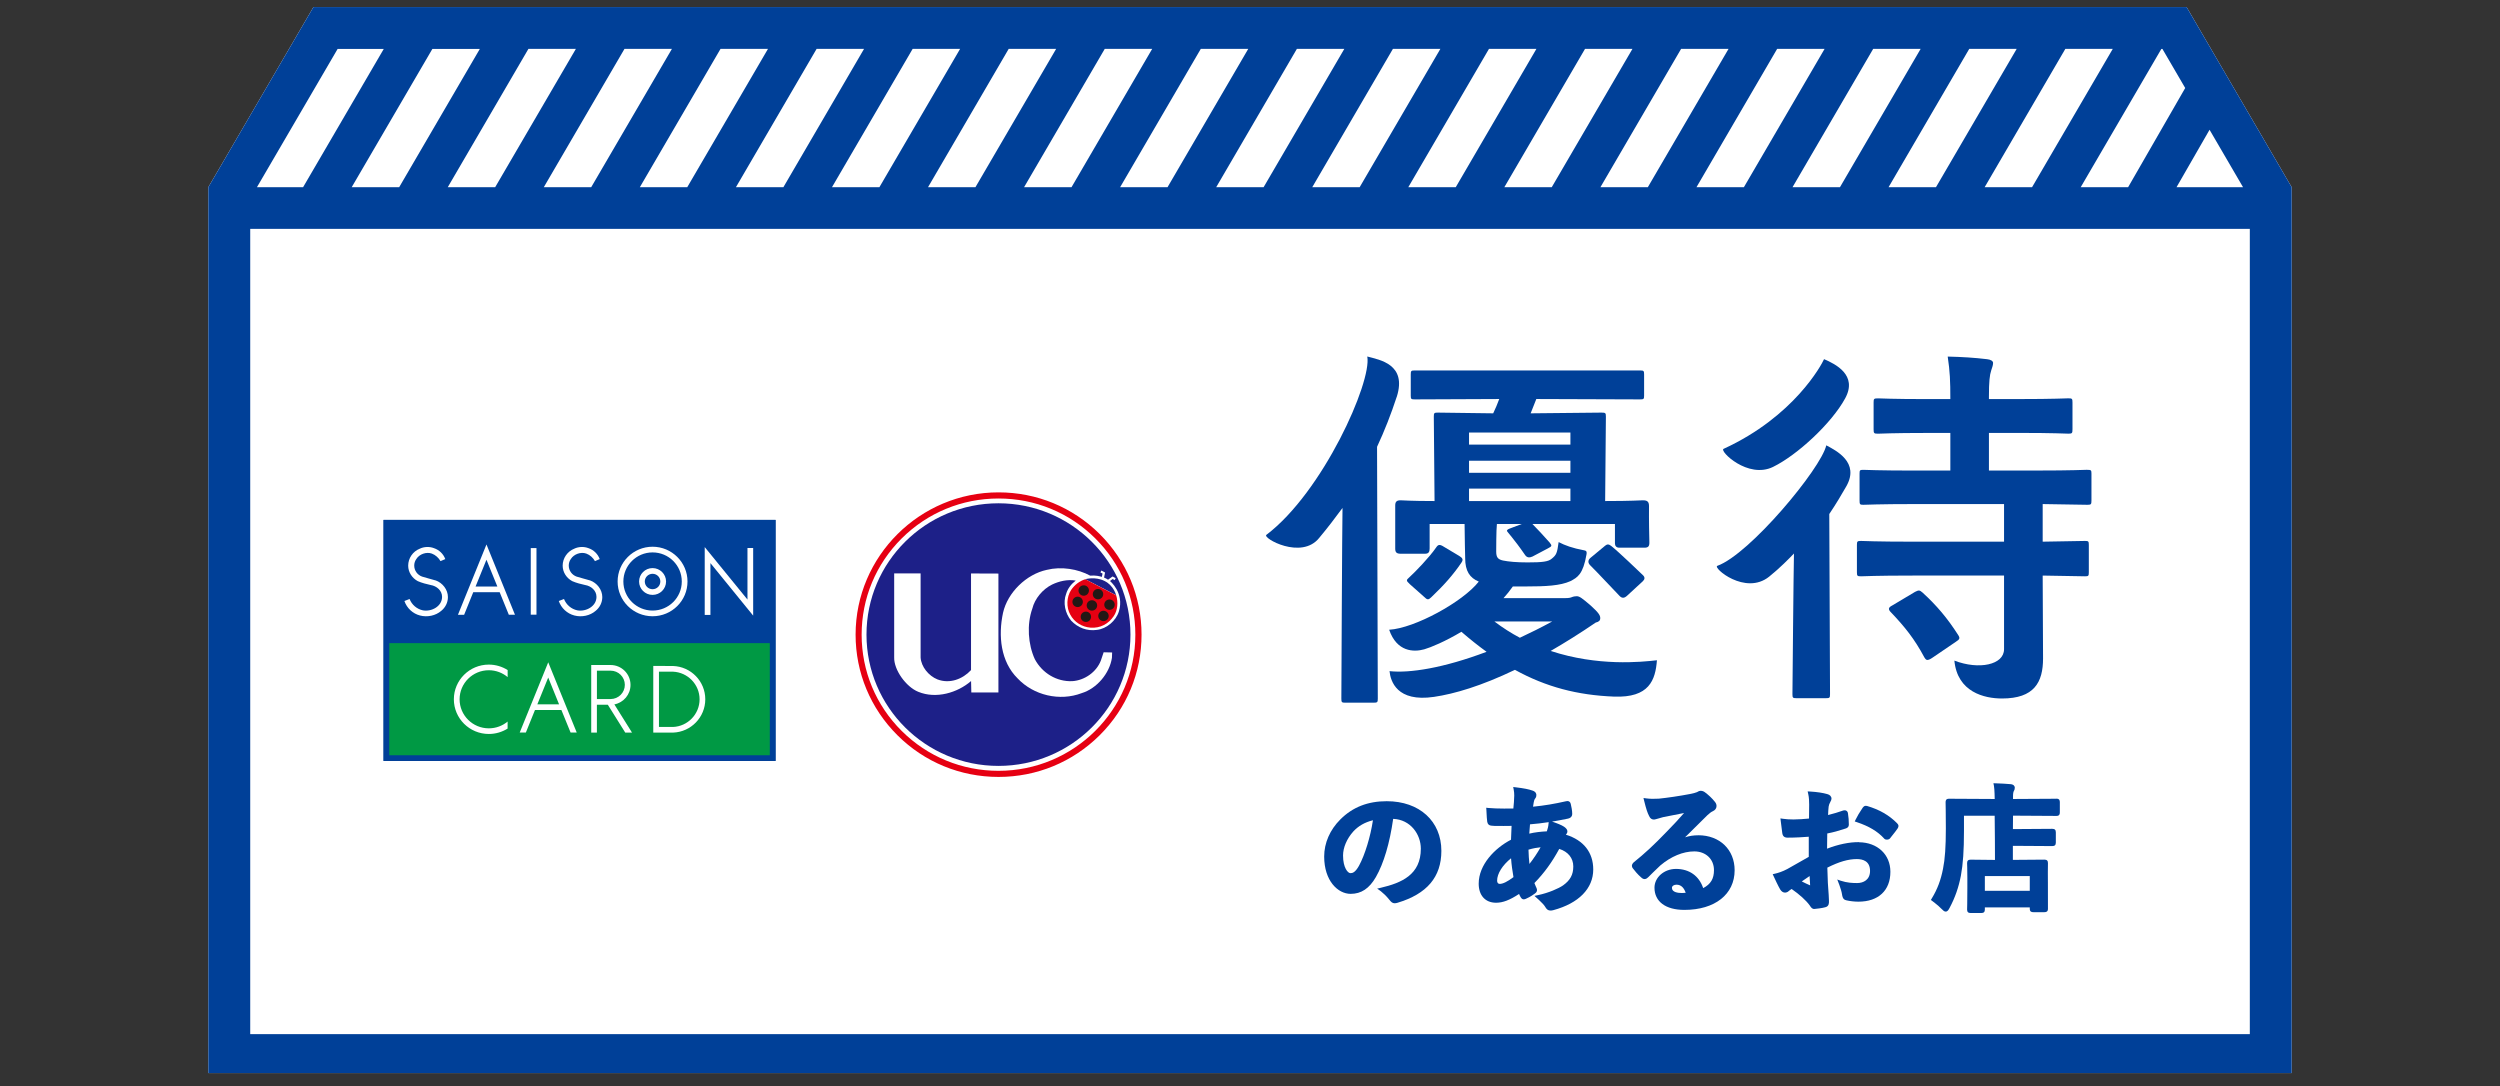 <?xml version="1.0" encoding="utf-8"?>
<svg xmlns="http://www.w3.org/2000/svg" width="168" height="73" viewBox="0 0 168 73" fill="none">
<rect x="0" y="0" width="168" height="73" fill="#333333" stroke="none"/>
<g clip-path="url(#clip0_23256_9115)">
<path d="M146.94 0.477H21.062L14 12.579V72.295H154V12.579L146.94 0.477Z" fill="white"/>
<path d="M146.94 0.477H21.062L14 12.579V72.293H154V12.579L146.94 0.477ZM151.188 69.494H16.815V15.379H151.188V69.494ZM145.314 3.287L146.846 5.914L143.009 12.581H139.823L145.244 3.287H145.314ZM136.558 12.579H133.369L138.79 3.285H141.978L136.555 12.579H136.558ZM130.101 12.579H126.912L132.333 3.285H135.521L130.098 12.579H130.101ZM123.646 12.579H120.458L125.878 3.285H129.067L123.646 12.579ZM117.192 12.579H114.004L119.424 3.285H122.613L117.19 12.579H117.192ZM110.738 12.579H107.549L112.97 3.285H116.158L110.735 12.579H110.738ZM104.281 12.579H101.092L106.513 3.285H109.701L104.278 12.579H104.281ZM97.827 12.579H94.638L100.059 3.285H103.247L97.827 12.579ZM91.372 12.579H88.184L93.604 3.285H96.793L91.37 12.579H91.372ZM84.918 12.579H81.729L87.15 3.285H90.338L84.915 12.579H84.918ZM78.461 12.579H75.273L80.693 3.285H83.882L78.459 12.579H78.461ZM72.007 12.579H68.818L74.239 3.285H77.427L72.007 12.579ZM65.552 12.579H62.364L67.784 3.285H70.973L65.55 12.579H65.552ZM59.098 12.579H55.91L61.33 3.285H64.519L59.096 12.579H59.098ZM52.644 12.579H49.455L54.876 3.285H58.064L52.644 12.579ZM46.187 12.579H42.998L48.419 3.285H51.608L46.184 12.579H46.187ZM39.733 12.579H36.544L41.965 3.285H45.153L39.73 12.579H39.733ZM33.278 12.579H30.09L35.51 3.285H38.699L33.276 12.579H33.278ZM26.824 12.579H23.635L29.056 3.287H32.245L26.824 12.581V12.579ZM146.263 12.579L148.482 8.72L150.732 12.579H146.26H146.263ZM22.689 3.287H25.79L20.367 12.581H17.266L22.689 3.287Z" fill="#004098"/>
<path d="M93.185 53.841C91.917 53.841 90.898 54.24 90.074 55.063C89.371 55.762 88.985 56.649 88.985 57.559C88.985 59.187 89.902 60.067 90.764 60.067C91.476 60.067 92.017 59.707 92.46 58.937C92.986 58.02 93.387 56.671 93.621 55.028C94.787 55.073 95.48 56.069 95.48 57.033C95.48 58.785 94.184 59.331 92.782 59.66L92.543 59.717C92.543 59.717 92.956 59.953 93.35 60.448C93.489 60.622 93.571 60.699 93.723 60.699C93.778 60.699 93.838 60.689 93.905 60.669C95.893 60.074 96.86 58.932 96.86 57.179C96.86 55.182 95.385 53.841 93.188 53.841H93.185ZM92.261 55.122C92.097 56.22 91.721 57.455 91.322 58.183C91.065 58.639 90.888 58.676 90.746 58.676C90.58 58.676 90.253 58.319 90.253 57.492C90.253 56.954 90.505 56.367 90.941 55.876C91.287 55.502 91.711 55.259 92.264 55.12L92.261 55.122Z" fill="#004098"/>
<path d="M105.227 56.084C105.227 56.084 105.232 56.079 105.235 56.077C105.297 56.015 105.329 55.943 105.329 55.871C105.329 55.762 105.25 55.653 105.105 55.556C104.956 55.45 104.597 55.308 104.295 55.212C104.594 55.162 104.933 55.1 105.347 55.016C105.623 54.966 105.653 54.776 105.653 54.696C105.653 54.466 105.598 54.21 105.558 54.039C105.551 54.002 105.531 53.913 105.449 53.863C105.374 53.816 105.289 53.831 105.237 53.844C104.432 54.025 103.815 54.129 103.02 54.21C103.025 54.183 103.065 53.925 103.065 53.925C103.082 53.834 103.105 53.73 103.167 53.655C103.232 53.576 103.244 53.504 103.244 53.422C103.244 53.346 103.209 53.202 102.985 53.127C102.734 53.038 102.4 52.971 101.872 52.909L101.687 52.887L101.722 53.07C101.747 53.199 101.757 53.318 101.757 53.462C101.757 53.715 101.722 54.099 101.697 54.334C101.697 54.334 100.546 54.352 100.036 54.297L99.874 54.28L99.886 54.443C99.894 54.538 99.896 54.632 99.901 54.721C99.909 54.875 99.916 55.021 99.934 55.145C99.939 55.222 99.951 55.459 100.215 55.484C100.337 55.504 100.489 55.504 100.766 55.504C100.766 55.504 101.231 55.509 101.578 55.499C101.56 55.844 101.548 56.148 101.54 56.429C100.447 56.994 99.368 58.111 99.368 59.383C99.368 60.173 99.814 60.664 100.534 60.664C100.99 60.664 101.446 60.491 102.081 60.074C102.113 60.154 102.148 60.225 102.191 60.295C102.305 60.486 102.445 60.446 102.547 60.396C102.616 60.367 102.861 60.255 103.127 60.059C103.242 59.98 103.344 59.871 103.249 59.663L103.204 59.564C103.17 59.489 103.14 59.42 103.112 59.341C103.772 58.664 104.29 57.95 104.781 57.046C105.374 57.231 105.725 57.665 105.725 58.223C105.725 58.781 105.521 59.15 105.04 59.497C104.739 59.707 104.051 60.007 103.366 60.149L103.115 60.203C103.115 60.203 103.708 60.716 103.82 60.914C103.932 61.113 104.029 61.19 104.198 61.19C104.256 61.19 104.315 61.18 104.385 61.162C106.089 60.704 107.066 59.707 107.066 58.429C107.066 57.286 106.418 56.463 105.237 56.094L105.227 56.084ZM101.543 57.678C101.573 58.121 101.638 58.543 101.705 58.942C101.301 59.249 100.997 59.398 100.776 59.398C100.673 59.398 100.606 59.313 100.606 59.182C100.606 58.709 100.96 58.146 101.543 57.675V57.678ZM103.528 56.937C103.321 57.308 103.047 57.717 102.778 58.057C102.744 57.762 102.724 57.457 102.714 57.098C103.035 57.001 103.316 56.956 103.528 56.937ZM104.064 55.321C104.056 55.524 103.992 55.737 103.947 55.866C103.593 55.881 103.127 55.93 102.768 56.02C102.778 55.819 102.793 55.64 102.816 55.395C103.237 55.358 103.608 55.321 104.069 55.249V55.321H104.064Z" fill="#004098"/>
<path d="M114.128 56.131C113.811 56.131 113.525 56.173 113.236 56.267C113.443 56.064 114.437 55.073 114.738 54.78C114.915 54.624 114.977 54.57 115.112 54.508C115.261 54.441 115.351 54.312 115.351 54.163C115.351 54.054 115.309 53.958 115.219 53.856C115.037 53.633 114.84 53.444 114.571 53.241C114.487 53.182 114.404 53.142 114.277 53.142C114.237 53.142 114.17 53.152 114.041 53.231C113.968 53.266 113.809 53.308 113.565 53.358C112.867 53.492 112.045 53.613 111.475 53.67C111.168 53.69 110.88 53.685 110.64 53.653L110.441 53.625L110.488 53.819C110.623 54.364 110.708 54.624 110.82 54.835C110.887 54.996 110.997 55.075 111.151 55.075C111.228 55.075 111.637 54.941 111.754 54.914C112.212 54.818 112.71 54.721 113.169 54.634C112.828 55.033 112.459 55.422 111.978 55.915C111.159 56.768 110.526 57.355 109.781 57.953C109.614 58.119 109.656 58.257 109.721 58.344C109.833 58.493 110.057 58.768 110.282 58.959C110.481 59.157 110.648 59.065 110.772 58.939C110.772 58.939 111.363 58.349 111.572 58.161C112.292 57.551 113.104 57.214 113.859 57.214C114.614 57.214 115.179 57.72 115.179 58.473C115.179 59.05 114.967 59.41 114.454 59.682C114.178 58.86 113.52 58.391 112.626 58.391C111.829 58.391 111.181 58.959 111.181 59.653C111.181 60.587 111.933 61.145 113.191 61.145C115.241 61.145 116.567 60.099 116.567 58.48C116.567 57.095 115.565 56.129 114.128 56.129V56.131ZM113.278 59.997C113.204 60.005 113.124 60.01 113.024 60.01C112.775 60.01 112.354 59.965 112.354 59.665C112.354 59.541 112.484 59.45 112.663 59.45C113.009 59.45 113.186 59.722 113.278 59.997Z" fill="#004098"/>
<path d="M125.451 54.161C125.279 54.114 125.197 54.24 125.142 54.327C124.958 54.597 124.816 54.837 124.706 55.063L124.639 55.202L124.786 55.251C125.6 55.524 126.178 55.871 126.607 56.342C126.644 56.391 126.706 56.421 126.783 56.423C126.788 56.423 126.796 56.423 126.801 56.423C126.873 56.423 126.963 56.401 127.01 56.337C127.057 56.272 127.117 56.198 127.182 56.118C127.307 55.962 127.436 55.799 127.518 55.675L127.536 55.643C127.553 55.608 127.578 55.563 127.578 55.509C127.578 55.427 127.526 55.365 127.483 55.321C126.953 54.783 126.29 54.401 125.456 54.158L125.451 54.161Z" fill="#004098"/>
<path d="M124.924 56.592C124.294 56.582 123.524 56.741 122.779 57.031C122.779 56.877 122.784 56.721 122.784 56.567C122.784 56.382 122.789 56.193 122.792 56.01C123.28 55.911 123.462 55.856 124.022 55.678C124.13 55.645 124.242 55.586 124.242 55.4C124.242 55.147 124.222 54.892 124.184 54.666C124.174 54.565 124.122 54.51 124.082 54.486C124.037 54.458 123.963 54.431 123.846 54.471C123.537 54.577 123.205 54.686 122.847 54.77C122.854 54.565 122.864 54.379 122.886 54.196C122.901 54.096 122.939 53.995 123.001 53.883C123.053 53.794 123.076 53.73 123.076 53.668C123.076 53.521 122.966 53.405 122.792 53.363C122.51 53.281 122.097 53.217 121.656 53.192L121.474 53.182L121.514 53.36C121.569 53.596 121.576 53.868 121.576 54.077C121.576 54.285 121.569 54.899 121.566 55.006C121.235 55.036 120.874 55.068 120.525 55.068C120.241 55.068 120.024 55.053 119.822 55.023L119.646 54.996L119.666 55.172C119.71 55.561 119.743 55.824 119.768 55.977C119.798 56.193 119.907 56.29 120.126 56.29C120.692 56.29 121.148 56.258 121.549 56.228V57.581C120.911 57.945 120.493 58.186 120.106 58.399C119.785 58.572 119.484 58.664 119.287 58.709L119.125 58.746L119.195 58.897C119.264 59.048 119.501 59.559 119.628 59.769C119.71 59.906 119.827 59.983 119.95 59.983C120.044 59.983 120.139 59.943 120.199 59.883C120.251 59.836 120.323 59.784 120.398 59.74C120.919 60.102 121.369 60.508 121.609 60.838L121.633 60.875C121.701 60.974 121.775 61.09 121.922 61.083C122.032 61.078 122.483 61.021 122.662 60.966C122.911 60.907 122.909 60.684 122.906 60.565V60.53C122.906 60.362 122.879 59.983 122.852 59.618L122.832 59.323C122.814 58.949 122.804 58.652 122.797 58.305C123.586 57.908 124.202 57.73 124.782 57.73C125.186 57.73 125.667 57.868 125.667 58.525C125.667 59.125 125.221 59.341 124.802 59.341C124.493 59.341 124.13 59.328 123.686 59.182L123.464 59.103C123.464 59.103 123.738 59.764 123.783 60.096C123.828 60.429 123.95 60.471 124.092 60.505C124.314 60.557 124.625 60.592 124.884 60.592C126.229 60.592 127.034 59.841 127.034 58.582C127.034 57.425 126.165 56.609 124.924 56.6V56.592ZM121.641 59.497C121.444 59.413 121.247 59.318 121.08 59.232C121.267 59.1 121.444 58.979 121.606 58.87C121.609 58.919 121.611 58.969 121.614 59.021C121.624 59.187 121.631 59.353 121.641 59.497Z" fill="#004098"/>
<path d="M138.192 53.675C138.177 53.675 135.275 53.692 135.275 53.692V53.506C135.275 53.271 135.315 53.192 135.317 53.184C135.37 53.105 135.395 53.023 135.395 52.934C135.395 52.832 135.322 52.716 135.121 52.696C134.797 52.669 134.473 52.649 134.129 52.639L133.957 52.634L133.992 52.803C134.037 53.021 134.044 53.692 134.044 53.692L130.973 53.675C130.771 53.675 130.744 53.794 130.744 53.913C130.744 53.913 130.761 54.703 130.761 55.658C130.761 56.912 130.704 57.73 130.569 58.391C130.42 59.15 130.191 59.757 129.825 60.359L129.755 60.476C129.755 60.476 130.258 60.845 130.467 61.073C130.587 61.192 130.654 61.259 130.749 61.259C130.878 61.259 130.941 61.145 131.018 61.001C131.384 60.312 131.623 59.626 131.773 58.84C131.915 58.077 131.979 57.152 131.979 55.843V54.818H134.042C134.057 55.217 134.062 57.787 134.062 57.787C134.062 57.787 132.438 57.769 132.428 57.769C132.261 57.769 132.189 57.841 132.189 58.007C132.189 58.025 132.206 58.463 132.206 58.966V59.64C132.206 60.627 132.189 61.117 132.189 61.117C132.189 61.283 132.261 61.355 132.428 61.355H133.143C133.31 61.355 133.382 61.283 133.382 61.117V60.976H136.401V61.07C136.401 61.271 136.521 61.298 136.64 61.298H137.383C137.5 61.298 137.622 61.271 137.622 61.07C137.622 61.07 137.619 59.945 137.619 59.373C137.619 58.855 137.609 58.369 137.622 58.005C137.627 57.839 137.549 57.767 137.383 57.767C137.37 57.767 135.265 57.784 135.265 57.784V56.84C135.265 56.84 137.901 56.857 137.913 56.857C138.08 56.857 138.152 56.785 138.152 56.619V55.935C138.152 55.769 138.08 55.697 137.913 55.697C137.901 55.697 135.268 55.715 135.268 55.715C135.268 55.224 135.275 55.023 135.275 54.812C135.275 54.812 138.177 54.83 138.192 54.83C138.394 54.83 138.421 54.711 138.421 54.592V53.908C138.421 53.791 138.394 53.67 138.192 53.67V53.675ZM133.382 59.861V58.87H136.401V59.861H133.382Z" fill="#004098"/>
<path d="M93.864 26.663C94.556 24.472 92.72 24.185 91.881 23.957C92.2 25.664 88.899 33.067 85.1 35.942C84.819 36.155 87.459 37.645 88.652 36.145C89.16 35.538 89.758 34.765 90.217 34.133C90.192 35.169 90.139 46.792 90.139 46.944C90.139 47.197 90.164 47.221 90.418 47.221H92.284C92.563 47.221 92.588 47.197 92.588 46.944C92.588 46.817 92.538 30.026 92.538 30.026C93.046 28.938 93.48 27.826 93.861 26.663H93.864Z" fill="#004098"/>
<path d="M95.687 40.096C95.916 40.324 95.986 40.322 96.17 40.146C97.042 39.318 97.658 38.619 98.206 37.811C98.34 37.613 98.308 37.509 98.054 37.355L97.037 36.748C96.885 36.646 96.783 36.621 96.733 36.621C96.631 36.621 96.574 36.698 96.504 36.797C96.046 37.464 95.089 38.448 94.696 38.805C94.509 38.976 94.466 39.008 94.746 39.261L95.687 40.096Z" fill="#004098"/>
<path d="M107.863 36.673C107.728 36.785 106.879 37.489 106.879 37.489C106.675 37.664 106.719 37.848 106.871 37.997C107.385 38.502 108.511 39.719 108.839 40.051C109.001 40.215 109.156 40.207 109.348 40.026C109.627 39.766 110.239 39.206 110.399 39.057C110.531 38.934 110.553 38.797 110.414 38.661C110.249 38.502 108.752 37.062 108.271 36.686C108.102 36.552 107.995 36.564 107.86 36.676L107.863 36.673Z" fill="#004098"/>
<path d="M104.207 43.742C105.156 43.194 106.162 42.567 107.233 41.836C107.438 41.786 107.537 41.709 107.537 41.534C107.537 41.358 107.435 41.179 106.902 40.698C106.317 40.193 106.14 40.066 105.96 40.066C105.833 40.066 105.706 40.091 105.656 40.116C105.554 40.166 105.427 40.193 105.198 40.193H101.038C101.262 39.943 101.474 39.682 101.663 39.41H102.528C103.9 39.41 104.842 39.36 105.527 39.055C106.01 38.802 106.381 38.599 106.613 37.256C106.635 37.13 106.643 37.016 106.473 36.986C105.669 36.835 105.166 36.651 104.74 36.428C104.638 37.187 104.588 37.288 104.281 37.541C104.052 37.744 103.646 37.794 102.655 37.794C101.917 37.794 101.384 37.744 101.003 37.667C100.647 37.59 100.545 37.439 100.545 37.06C100.545 37.06 100.545 35.571 100.592 35.214H102.261C101.942 35.335 101.514 35.496 101.514 35.496C101.354 35.556 101.272 35.595 101.265 35.672C101.26 35.722 101.74 36.208 102.483 37.293C102.617 37.489 102.784 37.486 102.981 37.4L104.015 36.854C104.286 36.708 104.316 36.686 104.137 36.46C103.828 36.101 103.218 35.452 102.976 35.211H108.524V36.517C108.524 36.678 108.613 36.805 108.818 36.805H110.504C110.758 36.805 110.845 36.716 110.838 36.438C110.8 34.949 110.813 34.158 110.813 34.007C110.813 33.697 110.683 33.62 110.397 33.62C110.245 33.62 109.67 33.67 107.866 33.67C107.866 33.67 107.916 28.158 107.916 28.004C107.916 27.751 107.891 27.727 107.612 27.727C107.46 27.727 102.859 27.776 102.859 27.776L103.24 26.814C103.24 26.814 110.053 26.839 110.205 26.839C110.459 26.839 110.484 26.814 110.484 26.587V25.171C110.484 24.919 110.459 24.894 110.205 24.894H95.082C94.828 24.894 94.803 24.919 94.803 25.171V26.587C94.803 26.814 94.828 26.839 95.082 26.839C95.234 26.839 100.749 26.814 100.749 26.814C100.622 27.144 100.495 27.471 100.343 27.776C100.343 27.776 96.786 27.727 96.631 27.727C96.377 27.727 96.352 27.751 96.352 28.004C96.352 28.155 96.402 33.67 96.402 33.67C94.8 33.67 94.247 33.62 94.12 33.62C93.866 33.62 93.759 33.709 93.759 33.962V36.874C93.759 37.127 93.864 37.211 94.128 37.211H95.767C96.011 37.211 96.071 37.075 96.071 36.857V35.214H98.42C98.42 35.876 98.46 37.514 98.46 37.514C98.46 38.374 98.764 38.83 99.374 39.083C98.308 40.443 95.069 42.22 93.351 42.319C93.866 43.809 95.002 43.834 95.712 43.633C96.143 43.511 97.12 43.105 98.206 42.456C98.779 42.951 99.342 43.4 99.897 43.801C96.993 44.899 94.703 45.249 93.376 45.1C93.445 45.774 93.866 47.199 96.365 46.83C97.75 46.627 99.561 46.089 101.803 45.013C103.9 46.168 106.013 46.716 108.461 46.812C110.828 46.904 111.244 45.705 111.346 44.369C110.302 44.49 107.375 44.79 104.202 43.742H104.207ZM98.719 29.067H105.532V29.878H98.719V29.067ZM98.719 30.963H105.532V31.774H98.719V30.963ZM98.719 33.67V32.834H105.532V33.67H98.719ZM100.423 41.762H104.311C103.561 42.17 102.837 42.53 102.134 42.857C101.556 42.55 100.983 42.188 100.423 41.762Z" fill="#004098"/>
<path d="M122.727 29.925C122.373 31.486 117.578 37.248 115.405 38.024C115.074 38.143 117.286 40.039 118.888 38.75C119.618 38.163 120.255 37.511 120.554 37.194C120.529 38.103 120.452 46.488 120.452 46.641C120.452 46.894 120.477 46.919 120.731 46.919H122.699C122.953 46.919 122.978 46.894 122.978 46.641C122.978 46.515 122.928 34.542 122.928 34.542C123.367 33.888 123.753 33.243 124.072 32.681C124.988 31.07 123.384 30.279 122.724 29.925H122.727Z" fill="#004098"/>
<path d="M140.265 31.57C140.138 31.57 139.273 31.62 136.807 31.62H133.656V29.092H135.689C138.028 29.092 138.84 29.142 138.992 29.142C139.246 29.142 139.271 29.117 139.271 28.839V27.045C139.271 26.792 139.246 26.767 138.992 26.767C138.84 26.767 138.025 26.817 135.689 26.817H133.656V26.641C133.656 25.654 133.706 25.198 133.808 24.896C133.858 24.72 133.935 24.566 133.935 24.39C133.935 24.264 133.783 24.162 133.529 24.138C132.689 24.036 131.877 23.986 130.886 23.962C131.038 24.973 131.063 25.605 131.063 26.819H129.513C127.149 26.819 126.362 26.77 126.21 26.77C125.931 26.77 125.906 26.794 125.906 27.047V28.842C125.906 29.119 125.931 29.144 126.21 29.144C126.362 29.144 127.152 29.094 129.513 29.094H131.063V31.622H128.699C126.232 31.622 125.368 31.573 125.216 31.573C124.987 31.573 124.962 31.598 124.962 31.826V33.62C124.962 33.898 124.987 33.922 125.216 33.922C125.368 33.922 126.232 33.873 128.699 33.873H134.672V36.401H128.522C126.056 36.401 125.191 36.351 125.064 36.351C124.81 36.351 124.785 36.376 124.785 36.629V38.45C124.785 38.703 124.81 38.728 125.064 38.728C125.191 38.728 126.056 38.678 128.522 38.678H134.672V43.625C134.672 44.678 132.988 45.03 131.334 44.393C131.536 46.517 133.352 46.939 134.535 46.939C136.697 46.939 137.293 45.856 137.293 44.242C137.293 43.382 137.268 38.678 137.268 38.678C137.268 38.678 139.936 38.728 140.115 38.728C140.344 38.728 140.369 38.703 140.369 38.45V36.629C140.369 36.376 140.344 36.351 140.115 36.351C139.938 36.351 137.268 36.401 137.268 36.401V33.873C137.268 33.873 140.15 33.922 140.267 33.922C140.521 33.922 140.546 33.898 140.546 33.62V31.826C140.546 31.598 140.521 31.573 140.267 31.573L140.265 31.57Z" fill="#004098"/>
<path d="M131.577 42.654C130.865 41.541 130.14 40.683 129.198 39.823C128.994 39.647 128.944 39.647 128.69 39.774L127.166 40.683C127.014 40.76 126.937 40.834 126.937 40.911C126.937 40.988 126.986 41.062 127.064 41.139C128.005 42.126 128.653 42.934 129.315 44.173C129.393 44.299 129.443 44.349 129.52 44.349C129.57 44.349 129.672 44.324 129.824 44.222L131.425 43.134C131.704 42.958 131.729 42.882 131.577 42.654Z" fill="#004098"/>
<path d="M119.151 31.375C120.787 30.574 123.091 28.438 123.998 26.765C124.848 25.201 123.338 24.462 122.576 24.135C122.424 24.49 120.568 27.989 115.82 30.165C115.526 30.299 117.452 32.205 119.153 31.375H119.151Z" fill="#004098"/>
<path d="M67.097 51.994C72.288 51.994 76.496 47.806 76.496 42.648C76.496 37.491 72.286 33.298 67.097 33.298C61.908 33.298 57.703 37.481 57.703 42.648C57.703 47.816 61.91 51.994 67.097 51.994Z" fill="white"/>
<path d="M67.102 52.21C69.67 52.21 72.081 51.214 73.897 49.41C75.713 47.603 76.712 45.201 76.712 42.649C76.712 40.096 75.713 37.694 73.897 35.885C72.081 34.084 69.67 33.087 67.102 33.087C61.808 33.087 57.496 37.377 57.496 42.649C57.496 45.201 58.495 47.603 60.309 49.41C62.122 51.214 64.533 52.21 67.102 52.21ZM57.902 42.651C57.902 40.205 58.859 37.91 60.595 36.18C62.334 34.453 64.643 33.499 67.099 33.499C69.555 33.499 71.867 34.45 73.603 36.18C75.342 37.91 76.296 40.208 76.296 42.651C76.296 47.695 72.173 51.799 67.099 51.799C64.643 51.799 62.334 50.847 60.595 49.12C58.856 47.39 57.902 45.092 57.902 42.651Z" fill="#E60012"/>
<path d="M67.097 51.469C71.997 51.469 75.967 47.516 75.967 42.646C75.967 37.776 71.994 33.821 67.097 33.821C62.199 33.821 58.228 37.771 58.228 42.646C58.228 47.521 62.199 51.469 67.097 51.469Z" fill="#1D2088"/>
<path d="M73.263 38.683C73.43 38.666 73.597 38.676 73.736 38.696C73.915 38.723 74.043 38.767 74.043 38.767L74.092 38.544L73.948 38.468L74.013 38.339L74.262 38.473L74.192 38.81C74.192 38.81 74.242 38.83 74.339 38.882C74.434 38.934 74.461 38.956 74.461 38.956L74.765 38.738L74.974 38.852L74.907 38.983L74.767 38.909L74.591 39.045C74.591 39.045 75.567 39.831 75.191 41.082C75.004 41.709 74.369 42.257 73.711 42.329C73.046 42.423 72.428 42.183 71.977 41.704C71.584 41.219 71.414 40.505 71.649 39.893C71.753 39.548 71.99 39.243 72.289 39.015C71.731 38.921 71.173 39.057 70.702 39.281C70.067 39.593 69.536 40.232 69.372 40.899C68.993 41.967 69.083 43.3 69.541 44.299C70.037 45.231 71.006 45.819 72.057 45.774C72.879 45.722 73.679 45.169 73.978 44.389C74.035 44.22 74.165 43.833 74.165 43.833L74.735 43.846C74.735 43.846 74.728 44.084 74.722 44.208C74.566 45.243 73.716 46.265 72.69 46.579C71.21 47.144 69.454 46.726 68.383 45.588C67.239 44.458 67.073 42.716 67.404 41.179C67.71 39.816 68.971 38.587 70.346 38.294C71.32 38.054 72.423 38.23 73.265 38.686" fill="white"/>
<path d="M67.094 38.544V46.532H65.273L65.256 45.766C64.337 46.562 62.899 46.981 61.709 46.49C60.877 46.155 60.067 45.008 60.089 44.183V38.534H61.865V44.183C61.903 44.807 62.406 45.419 62.994 45.655C63.811 45.969 64.683 45.647 65.253 45.03V38.537L67.092 38.544H67.094Z" fill="white"/>
<path d="M72.931 38.921L75.001 39.997C75.001 39.997 74.859 39.365 74.231 39.045C73.603 38.725 72.931 38.921 72.931 38.921Z" fill="#1D2088"/>
<path d="M75.007 40.009L72.932 38.924C72.543 39.043 72.209 39.306 71.978 39.648C71.671 40.116 71.644 40.812 71.923 41.303C72.197 41.816 72.71 42.131 73.28 42.178C73.928 42.23 74.486 41.928 74.837 41.412C75.109 41.028 75.149 40.47 75.009 40.009" fill="#E60012"/>
<path d="M73.786 40.277C73.98 40.277 74.137 40.121 74.137 39.928C74.137 39.734 73.98 39.578 73.786 39.578C73.591 39.578 73.435 39.734 73.435 39.928C73.435 40.121 73.591 40.277 73.786 40.277Z" fill="#231815"/>
<path d="M73.377 41.035C73.573 41.035 73.73 40.879 73.73 40.686C73.73 40.492 73.573 40.336 73.377 40.336C73.18 40.336 73.025 40.49 73.025 40.686C73.025 40.881 73.182 41.035 73.377 41.035Z" fill="#231815"/>
<path d="M72.826 40.034C73.02 40.034 73.177 39.878 73.177 39.682C73.177 39.486 73.023 39.333 72.826 39.333C72.629 39.333 72.475 39.491 72.475 39.682C72.475 39.873 72.634 40.034 72.826 40.034Z" fill="#231815"/>
<path d="M72.42 40.795C72.612 40.795 72.769 40.636 72.769 40.445C72.769 40.255 72.612 40.096 72.42 40.096C72.228 40.096 72.066 40.252 72.066 40.445C72.066 40.639 72.223 40.795 72.42 40.795Z" fill="#231815"/>
<path d="M74.557 40.983C74.754 40.983 74.909 40.827 74.909 40.634C74.909 40.441 74.752 40.284 74.557 40.284C74.363 40.284 74.206 40.441 74.206 40.634C74.206 40.827 74.363 40.983 74.557 40.983Z" fill="#231815"/>
<path d="M74.151 41.739C74.343 41.739 74.505 41.586 74.505 41.392C74.505 41.199 74.343 41.043 74.151 41.043C73.96 41.043 73.803 41.199 73.803 41.392C73.803 41.586 73.96 41.739 74.151 41.739Z" fill="#231815"/>
<path d="M72.973 41.796C73.168 41.796 73.32 41.64 73.32 41.447C73.32 41.254 73.165 41.1 72.973 41.1C72.781 41.1 72.622 41.254 72.622 41.447C72.622 41.64 72.779 41.796 72.973 41.796Z" fill="#231815"/>
<path d="M52.116 34.938H25.775V51.135H52.116V34.938Z" fill="#003E8D"/>
<path d="M50.23 36.824V40.294L50.227 40.287L47.357 36.763V41.323H47.741V37.84L50.613 41.37V36.824H50.23Z" fill="white"/>
<path d="M43.853 36.74C42.558 36.74 41.504 37.786 41.504 39.077C41.504 40.369 42.555 41.412 43.853 41.412C45.151 41.412 46.2 40.366 46.2 39.077C46.2 37.789 45.148 36.74 43.853 36.74ZM43.853 41.03C42.769 41.03 41.89 40.155 41.89 39.077C41.89 37.999 42.769 37.122 43.853 37.122C44.937 37.122 45.816 37.997 45.816 39.077C45.816 40.158 44.937 41.03 43.853 41.03Z" fill="white"/>
<path d="M43.853 38.175C43.352 38.175 42.946 38.579 42.946 39.077C42.946 39.575 43.352 39.977 43.853 39.977C44.354 39.977 44.76 39.573 44.76 39.077C44.76 38.581 44.351 38.175 43.853 38.175ZM43.853 39.595C43.564 39.595 43.33 39.362 43.33 39.077C43.33 38.792 43.564 38.559 43.853 38.559C44.142 38.559 44.374 38.79 44.374 39.077C44.374 39.365 44.142 39.595 43.853 39.595Z" fill="white"/>
<path d="M29.271 39.005C28.972 38.916 28.631 38.832 28.366 38.748C28.058 38.639 27.836 38.349 27.836 38.007C27.836 37.841 27.888 37.687 27.98 37.563C28.185 37.233 28.655 37.07 29.019 37.201C29.271 37.295 29.477 37.489 29.602 37.707L29.923 37.571C29.796 37.224 29.512 36.951 29.156 36.834C28.862 36.72 28.496 36.733 28.21 36.872C27.746 37.053 27.43 37.509 27.43 38.012C27.43 38.455 27.694 38.849 28.075 39.053C28.352 39.174 28.675 39.256 28.939 39.313C29.351 39.38 29.707 39.687 29.707 40.108V40.121C29.699 40.75 28.997 41.12 28.421 41.016C28.008 40.929 27.672 40.636 27.524 40.252L27.176 40.388C27.34 40.864 27.734 41.236 28.227 41.362C28.718 41.491 29.273 41.375 29.647 41.053C29.921 40.834 30.1 40.502 30.1 40.123C30.1 39.623 29.739 39.167 29.276 39.003" fill="white"/>
<path d="M39.652 39.005C39.353 38.916 39.012 38.832 38.748 38.748C38.442 38.639 38.22 38.349 38.22 38.007C38.22 37.841 38.272 37.687 38.362 37.563C38.571 37.233 39.035 37.07 39.401 37.201C39.652 37.295 39.859 37.489 39.981 37.707L40.302 37.571C40.173 37.224 39.894 36.951 39.538 36.834C39.244 36.72 38.875 36.733 38.591 36.872C38.13 37.053 37.811 37.509 37.811 38.012C37.811 38.455 38.073 38.849 38.454 39.053C38.731 39.174 39.052 39.256 39.319 39.313C39.73 39.38 40.083 39.687 40.083 40.108V40.121C40.076 40.75 39.373 41.12 38.798 41.016C38.387 40.929 38.05 40.636 37.901 40.252L37.55 40.388C37.714 40.864 38.11 41.236 38.603 41.362C39.092 41.491 39.65 41.375 40.021 41.053C40.295 40.834 40.474 40.502 40.474 40.123C40.474 39.623 40.113 39.167 39.65 39.003" fill="white"/>
<path d="M36.051 36.832H35.667V41.306H36.051V36.832Z" fill="white"/>
<path d="M32.688 36.594L30.774 41.313H31.19L31.803 39.796H33.577L34.192 41.31H34.606L32.693 36.592L32.688 36.594ZM31.958 39.414L32.69 37.613L33.422 39.414H31.96H31.958Z" fill="white"/>
<path d="M51.73 43.219H26.159V50.753H51.73V43.219Z" fill="#189343"/>
<path d="M41.286 47.335C41.904 47.216 42.37 46.674 42.37 46.024C42.37 45.283 41.767 44.688 41.027 44.688H39.73V49.229H40.111V47.36H40.846L42.016 49.229H42.47L41.284 47.333H41.286V47.335ZM41.027 46.976H40.113V45.068H41.03C41.558 45.068 41.989 45.494 41.989 46.022C41.989 46.55 41.56 46.976 41.03 46.976H41.027Z" fill="white"/>
<path d="M45.228 44.755L43.9 44.75V49.231H45.231C46.434 49.189 47.395 48.2 47.395 46.991C47.395 45.781 46.431 44.797 45.231 44.755M45.228 48.852H44.282V45.137H45.228C46.217 45.181 47.012 45.997 47.012 46.993C47.012 47.989 46.22 48.81 45.228 48.852Z" fill="white"/>
<path d="M36.84 44.51L34.925 49.226H35.338L35.951 47.71H37.725L38.343 49.226H38.756L36.843 44.51H36.84ZM36.108 47.333L36.84 45.531L37.57 47.333H36.108Z" fill="white"/>
<path d="M30.499 46.991C30.499 48.28 31.553 49.323 32.848 49.323C33.311 49.323 33.745 49.189 34.111 48.961V48.488C33.77 48.773 33.329 48.944 32.848 48.944C31.765 48.944 30.885 48.071 30.885 46.993C30.885 45.915 31.765 45.04 32.848 45.04C33.329 45.04 33.77 45.214 34.114 45.501V45.028C33.747 44.797 33.311 44.661 32.848 44.661C31.553 44.661 30.499 45.705 30.499 46.993" fill="white"/>
<path d="M52.116 34.938H25.775V51.135H52.116V34.938Z" fill="#004098"/>
<path d="M50.23 36.824V40.294L50.227 40.287L47.357 36.763V41.323H47.741V37.84L50.613 41.37V36.824H50.23Z" fill="white"/>
<path d="M43.853 36.74C42.558 36.74 41.504 37.786 41.504 39.077C41.504 40.369 42.555 41.412 43.853 41.412C45.151 41.412 46.2 40.366 46.2 39.077C46.2 37.789 45.148 36.74 43.853 36.74ZM43.853 41.03C42.769 41.03 41.89 40.155 41.89 39.077C41.89 37.999 42.769 37.122 43.853 37.122C44.937 37.122 45.816 37.997 45.816 39.077C45.816 40.158 44.937 41.03 43.853 41.03Z" fill="white"/>
<path d="M43.853 38.175C43.352 38.175 42.946 38.579 42.946 39.077C42.946 39.575 43.352 39.977 43.853 39.977C44.354 39.977 44.76 39.573 44.76 39.077C44.76 38.581 44.351 38.175 43.853 38.175ZM43.853 39.595C43.564 39.595 43.33 39.362 43.33 39.077C43.33 38.792 43.564 38.559 43.853 38.559C44.142 38.559 44.374 38.79 44.374 39.077C44.374 39.365 44.142 39.595 43.853 39.595Z" fill="white"/>
<path d="M29.271 39.005C28.972 38.916 28.631 38.832 28.366 38.748C28.058 38.639 27.836 38.349 27.836 38.007C27.836 37.841 27.888 37.687 27.98 37.563C28.185 37.233 28.655 37.07 29.019 37.201C29.271 37.295 29.477 37.489 29.602 37.707L29.923 37.571C29.796 37.224 29.512 36.951 29.156 36.834C28.862 36.72 28.496 36.733 28.21 36.872C27.746 37.053 27.43 37.509 27.43 38.012C27.43 38.455 27.694 38.849 28.075 39.053C28.352 39.174 28.675 39.256 28.939 39.313C29.351 39.38 29.707 39.687 29.707 40.108V40.121C29.699 40.75 28.997 41.12 28.421 41.016C28.008 40.929 27.672 40.636 27.524 40.252L27.176 40.388C27.34 40.864 27.734 41.236 28.227 41.362C28.718 41.491 29.273 41.375 29.647 41.053C29.921 40.834 30.1 40.502 30.1 40.123C30.1 39.623 29.739 39.167 29.276 39.003" fill="white"/>
<path d="M39.652 39.005C39.353 38.916 39.012 38.832 38.748 38.748C38.442 38.639 38.22 38.349 38.22 38.007C38.22 37.841 38.272 37.687 38.362 37.563C38.571 37.233 39.035 37.07 39.401 37.201C39.652 37.295 39.859 37.489 39.981 37.707L40.302 37.571C40.173 37.224 39.894 36.951 39.538 36.834C39.244 36.72 38.875 36.733 38.591 36.872C38.13 37.053 37.811 37.509 37.811 38.012C37.811 38.455 38.073 38.849 38.454 39.053C38.731 39.174 39.052 39.256 39.319 39.313C39.73 39.38 40.083 39.687 40.083 40.108V40.121C40.076 40.75 39.373 41.12 38.798 41.016C38.387 40.929 38.05 40.636 37.901 40.252L37.55 40.388C37.714 40.864 38.11 41.236 38.603 41.362C39.092 41.491 39.65 41.375 40.021 41.053C40.295 40.834 40.474 40.502 40.474 40.123C40.474 39.623 40.113 39.167 39.65 39.003" fill="white"/>
<path d="M36.051 36.832H35.667V41.306H36.051V36.832Z" fill="white"/>
<path d="M32.688 36.594L30.774 41.313H31.19L31.803 39.796H33.577L34.192 41.31H34.606L32.693 36.592L32.688 36.594ZM31.958 39.414L32.69 37.613L33.422 39.414H31.96H31.958Z" fill="white"/>
<path d="M51.73 43.219H26.159V50.753H51.73V43.219Z" fill="#009944"/>
<path d="M41.286 47.335C41.904 47.216 42.37 46.674 42.37 46.024C42.37 45.283 41.767 44.688 41.027 44.688H39.73V49.229H40.111V47.36H40.846L42.016 49.229H42.47L41.284 47.333H41.286V47.335ZM41.027 46.976H40.113V45.068H41.03C41.558 45.068 41.989 45.494 41.989 46.022C41.989 46.55 41.56 46.976 41.03 46.976H41.027Z" fill="white"/>
<path d="M45.228 44.755L43.9 44.75V49.231H45.231C46.434 49.189 47.395 48.2 47.395 46.991C47.395 45.781 46.431 44.797 45.231 44.755M45.228 48.852H44.282V45.137H45.228C46.217 45.181 47.012 45.997 47.012 46.993C47.012 47.989 46.22 48.81 45.228 48.852Z" fill="white"/>
<path d="M36.84 44.51L34.925 49.226H35.338L35.951 47.71H37.725L38.343 49.226H38.756L36.843 44.51H36.84ZM36.108 47.333L36.84 45.531L37.57 47.333H36.108Z" fill="white"/>
<path d="M30.499 46.991C30.499 48.28 31.553 49.323 32.848 49.323C33.311 49.323 33.745 49.189 34.111 48.961V48.488C33.77 48.773 33.329 48.944 32.848 48.944C31.765 48.944 30.885 48.071 30.885 46.993C30.885 45.915 31.765 45.04 32.848 45.04C33.329 45.04 33.77 45.214 34.114 45.501V45.028C33.747 44.797 33.311 44.661 32.848 44.661C31.553 44.661 30.499 45.705 30.499 46.993" fill="white"/>
</g>
<defs>
<clipPath id="clip0_23256_9115">
<rect width="140" height="71.818" fill="white" transform="translate(14 0.293)"/>
</clipPath>
</defs>
</svg>